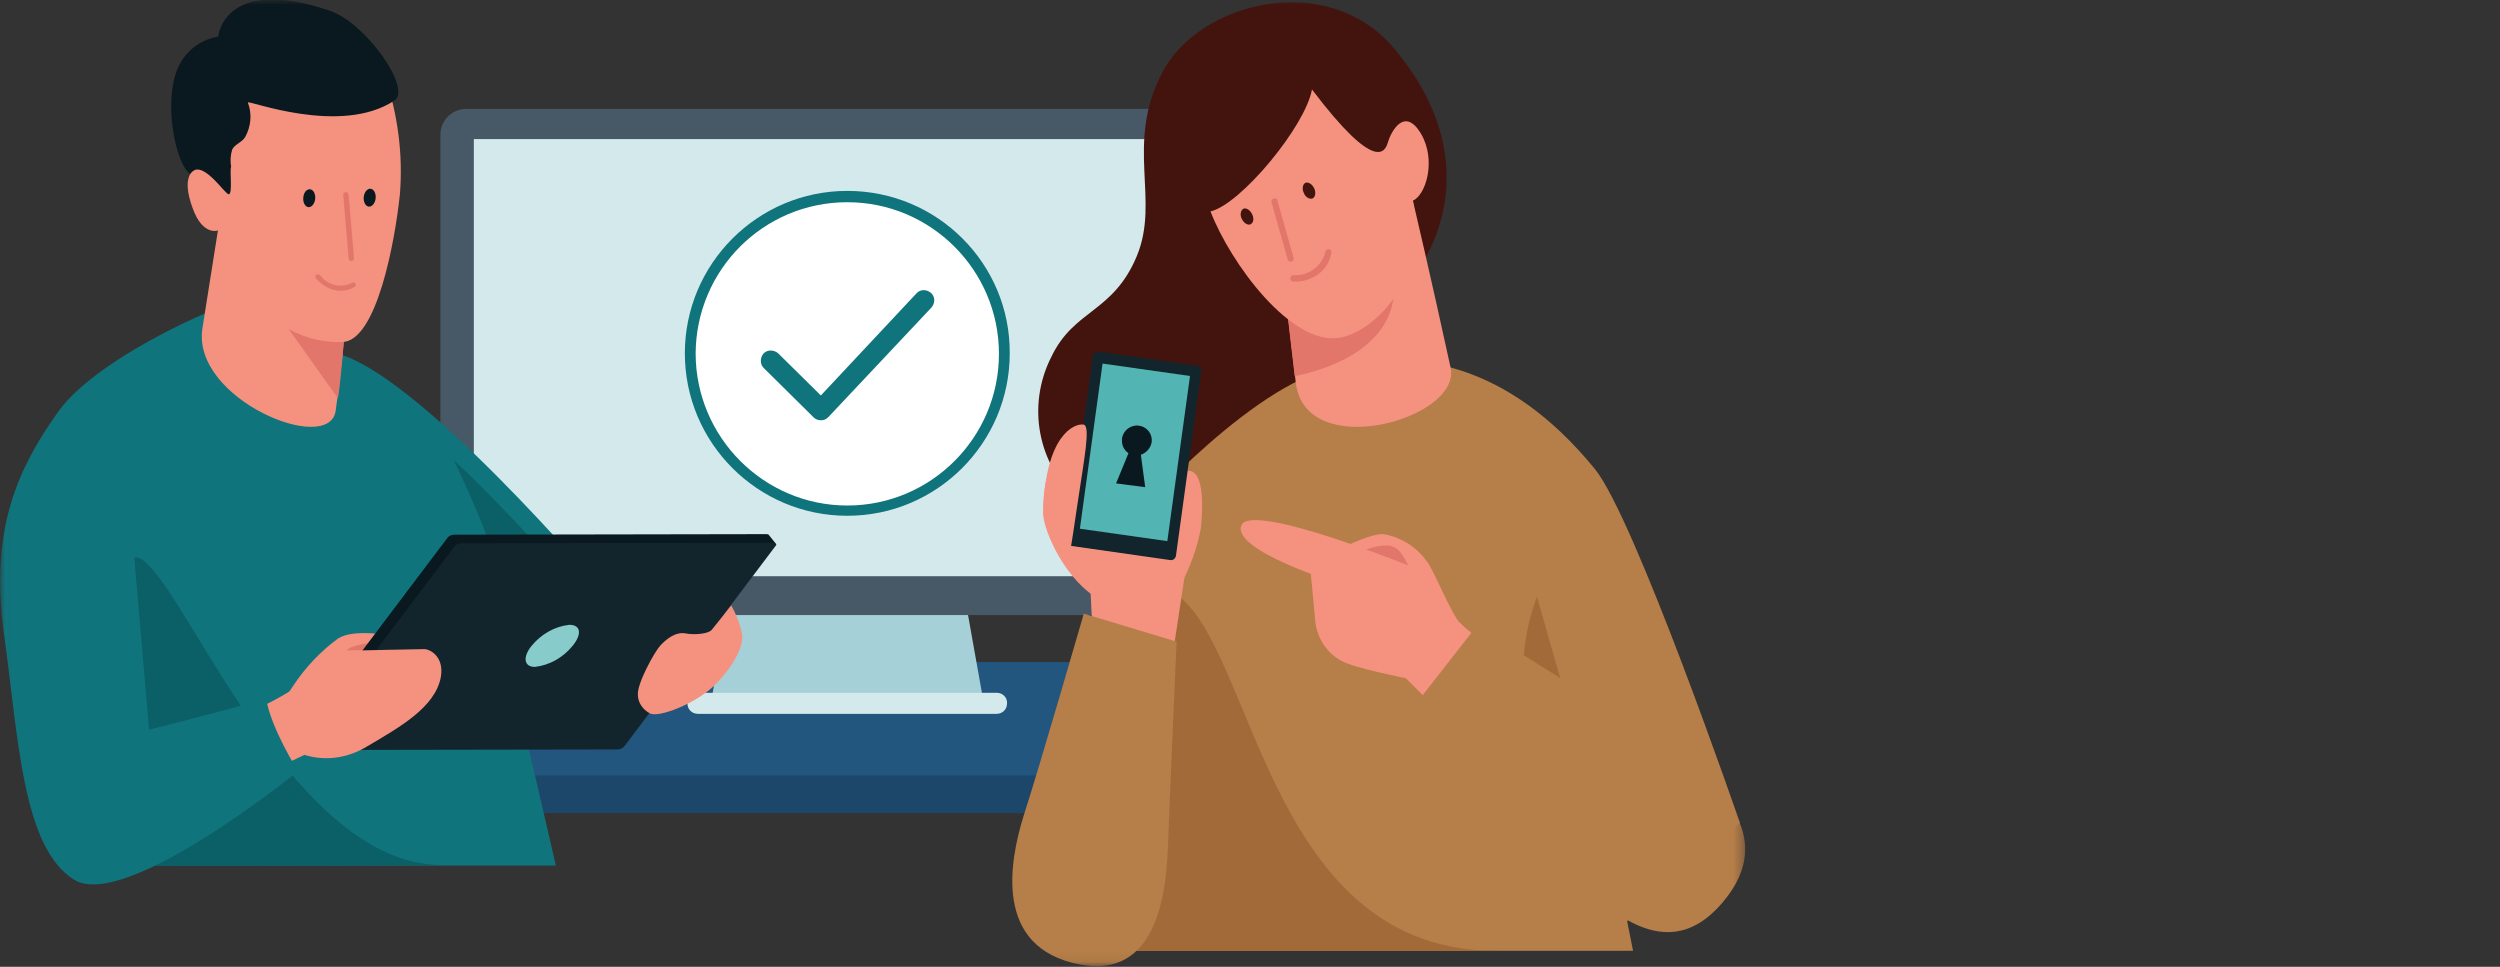 <svg width="256" height="99" viewBox="0 0 256 99" fill="none" xmlns="http://www.w3.org/2000/svg">
<rect x="0" y="0" width="256" height="99" fill="#333333" stroke="none"/>
<mask id="mask0_760_16591" style="mask-type:luminance" maskUnits="userSpaceOnUse" x="0" y="0" width="179" height="99">
<path d="M178.942 0.152H0V98.908H178.942V0.152Z" fill="white"/>
</mask>
<g mask="url(#mask0_760_16591)">
<path d="M32.55 79.785C32.55 79.785 46.642 68.346 46.697 68.29C47.029 67.959 47.471 67.793 47.913 67.793H121.8C122.242 67.793 122.684 67.959 123.016 68.29C123.071 68.346 137.163 79.785 137.163 79.785H32.55Z" fill="#23567E"/>
<path d="M33.71 79.398H136.002C137.052 79.398 137.936 80.283 137.936 81.333C137.936 82.383 137.052 83.267 136.002 83.267H33.71C32.66 83.267 31.775 82.383 31.775 81.333C31.775 80.283 32.66 79.398 33.71 79.398Z" fill="#1D476A"/>
<path d="M98.755 60.887H74.771L72.781 72.05H100.744L98.755 60.887Z" fill="#A6D0D7"/>
<path d="M71.455 70.941H102.07C102.678 70.941 103.176 71.439 103.12 72.047C103.12 72.655 102.623 73.097 102.07 73.097H71.455C70.847 73.097 70.349 72.599 70.405 71.991C70.405 71.439 70.902 70.997 71.455 70.941Z" fill="#D3E9EC"/>
<path d="M128.432 62.985H45.095V13.801C45.095 12.364 46.255 11.148 47.747 11.148H125.834C127.271 11.148 128.487 12.309 128.487 13.801V62.985H128.432Z" fill="#475866"/>
<path d="M125.005 14.242H48.52V59.005H125.005V14.242Z" fill="#D3E9EC"/>
<path d="M86.762 52.265C77.865 52.265 70.681 45.081 70.681 36.183C70.681 27.286 77.865 20.102 86.762 20.102C95.66 20.102 102.844 27.286 102.844 36.183C102.844 45.081 95.66 52.265 86.762 52.265Z" fill="white"/>
<path d="M86.763 20.707C95.329 20.707 102.292 27.671 102.292 36.236C102.292 44.802 95.329 51.765 86.763 51.765C78.197 51.765 71.234 44.747 71.234 36.181C71.289 27.615 78.197 20.707 86.763 20.707ZM86.763 19.547C77.589 19.547 70.129 27.007 70.129 36.181C70.129 45.355 77.589 52.815 86.763 52.815C95.937 52.815 103.397 45.355 103.397 36.181C103.453 27.007 95.992 19.547 86.763 19.547Z" fill="#10747D"/>
<path d="M84.055 43.037C83.779 43.037 83.503 42.926 83.337 42.76L78.197 37.676C77.811 37.289 77.811 36.626 78.197 36.184C78.584 35.797 79.247 35.797 79.689 36.184L84.055 40.495L93.837 30.05C94.224 29.608 94.887 29.608 95.329 29.994C95.771 30.381 95.771 31.044 95.384 31.487L84.829 42.705C84.608 42.926 84.387 43.037 84.055 43.037Z" fill="#10747D"/>
<path d="M61.673 60.445C61.673 60.445 42.386 37.677 34.152 36.129L22.381 33.477L4.918 46.077L11.107 88.629H56.921C56.921 88.629 53.881 75.477 52.223 68.458C64.934 67.961 61.673 60.445 61.673 60.445Z" fill="#10747D"/>
<path d="M13.761 57.074C9.947 57.626 9.561 88.684 9.561 88.684L45.205 88.573C28.958 88.573 17.739 56.521 13.761 57.074Z" fill="#0B5F66"/>
<path d="M40.286 65.139C40.286 65.139 36.362 64.31 34.649 65.36C32.826 66.686 31.278 68.344 30.062 70.168C29.62 70.886 29.123 71.494 28.57 72.157L37.191 69.173L40.286 65.139Z" fill="#F5917F"/>
<path d="M46.476 47.125C50.841 51.159 57.086 58.067 57.086 58.067C57.086 58.067 55.649 59.228 52.057 61.935C52.057 61.935 51.228 57.072 46.476 47.125Z" fill="#0B5F66"/>
<path d="M38.021 65.805C38.021 65.805 35.589 66.136 35.534 66.634C37.247 66.579 37.247 66.579 37.247 66.579L38.021 65.805Z" fill="#E2766B"/>
<path d="M31.002 76.69C31.002 76.69 30.339 75.861 30.284 75.806C30.228 75.751 30.284 75.64 30.339 75.585L45.813 55.082C45.978 54.861 46.255 54.751 46.531 54.751L78.473 54.695C78.584 54.695 78.694 54.695 78.749 54.806C78.805 54.861 79.413 55.635 79.413 55.635" fill="#09191F"/>
<path d="M63.939 76.412C63.773 76.633 63.497 76.744 63.221 76.744L31.278 76.799C31.002 76.799 30.892 76.633 31.057 76.468L46.531 55.965C46.697 55.744 46.973 55.633 47.249 55.633L79.192 55.578C79.468 55.578 79.578 55.744 79.413 55.91L63.939 76.412Z" fill="#13252C"/>
<path d="M54.434 66.136C55.428 64.92 56.81 64.146 58.302 63.98C59.462 63.98 59.628 64.92 58.634 66.136C57.639 67.352 56.257 68.125 54.765 68.291C53.66 68.291 53.494 67.296 54.434 66.136Z" fill="#87CBCB"/>
<path d="M28.736 78.461L31.168 77.3C33.323 77.963 35.589 77.632 37.523 76.471C40.894 74.482 44.597 72.437 45.15 69.287C45.481 67.242 44.044 66.469 43.437 66.469C42.829 66.469 35.479 66.635 35.479 66.635C34.097 67.353 32.826 68.237 31.666 69.287C30.45 70.614 26.747 72.382 26.747 72.382L28.736 78.461Z" fill="#F5917F"/>
</g>
<mask id="mask1_760_16591" style="mask-type:luminance" maskUnits="userSpaceOnUse" x="0" y="0" width="179" height="99">
<path d="M178.679 0H0.014V98.921H178.679V0Z" fill="white"/>
</mask>
<g mask="url(#mask1_760_16591)">
<path d="M25.821 30.618C24.44 30.12 10.127 36.365 6.037 42.057C1.948 47.749 -1.092 54.049 0.4 64.826C1.892 75.602 2.279 86.765 7.585 90.081C12.835 93.341 30.519 78.973 30.519 78.973C30.519 78.973 27.756 74.607 27.258 71.568C19.742 73.612 15.266 74.718 15.266 74.718L13.443 53.552L25.821 30.618Z" fill="#10747D"/>
</g>
<mask id="mask2_760_16591" style="mask-type:luminance" maskUnits="userSpaceOnUse" x="0" y="0" width="179" height="99">
<path d="M178.942 0.152H0V98.908H178.942V0.152Z" fill="white"/>
</mask>
<g mask="url(#mask2_760_16591)">
<path d="M34.374 42.044C33.766 46.687 19.618 40.884 20.724 33.644C22.105 24.968 22.326 23.531 22.326 23.531L35.313 33.7C35.313 33.7 35.037 37.402 34.374 42.044Z" fill="#F5917F"/>
<path d="M22.381 23.586L35.368 33.091C35.368 33.091 34.815 40.11 34.594 40.773L22.381 23.586Z" fill="#E2766B"/>
<path d="M35.036 35.025C38.573 34.97 40.452 24.691 40.95 19.883C41.281 15.793 40.729 11.649 39.402 7.78C38.629 5.901 21.497 10.488 21.497 10.488L19.95 17.396C19.95 17.396 18.458 17.893 19.729 21.32C20.779 24.248 22.381 23.585 22.381 23.585C22.381 23.585 25.31 35.246 35.036 35.025Z" fill="#F5917F"/>
</g>
<mask id="mask3_760_16591" style="mask-type:luminance" maskUnits="userSpaceOnUse" x="0" y="0" width="179" height="99">
<path d="M178.679 0H0.014V98.921H178.679V0Z" fill="white"/>
</mask>
<g mask="url(#mask3_760_16591)">
<path d="M23.446 19.893C23.059 20.004 20.683 16.08 19.467 17.794C18.14 16.965 16.869 11.438 17.919 7.791C18.472 5.691 20.185 4.088 22.34 3.757C22.34 3.757 22.893 -2.599 33.78 1.104C37.427 2.32 42.18 9.062 40.411 10.278C34.885 13.98 25.269 10.167 25.38 10.499C25.822 11.659 25.712 12.93 25.104 14.036C24.772 14.588 24.054 14.754 23.777 15.307C23.611 15.859 23.556 16.467 23.667 17.075C23.501 17.407 23.832 19.783 23.446 19.893Z" fill="#09191F"/>
</g>
<mask id="mask4_760_16591" style="mask-type:luminance" maskUnits="userSpaceOnUse" x="0" y="0" width="179" height="99">
<path d="M178.942 0.152H0V98.908H178.942V0.152Z" fill="white"/>
</mask>
<g mask="url(#mask4_760_16591)">
<path d="M37.248 20.158C37.193 20.656 37.413 21.098 37.745 21.153C38.077 21.208 38.408 20.822 38.464 20.324C38.519 19.827 38.298 19.385 37.966 19.329C37.635 19.274 37.303 19.661 37.248 20.158Z" fill="#09191F"/>
<path d="M31.058 20.214C31.003 20.711 31.224 21.153 31.556 21.209C31.887 21.264 32.219 20.877 32.274 20.38C32.329 19.882 32.108 19.44 31.777 19.385C31.445 19.33 31.113 19.661 31.058 20.214Z" fill="#09191F"/>
<path d="M66.537 73.045C67.421 73.542 71.234 72.05 73.113 70.226C74.992 68.403 76.208 66.192 75.987 64.866C75.766 63.871 75.379 62.876 74.882 61.992C74.882 61.992 73.224 64.092 72.892 64.479C72.561 64.921 71.069 65.032 70.24 64.866C69.134 64.645 68.14 65.529 67.587 66.137C67.034 66.745 65.211 70.005 65.321 71.166C65.321 71.94 65.819 72.658 66.537 73.045Z" fill="#F5917F"/>
<path d="M33.932 29.607C34.706 29.883 35.59 29.828 36.308 29.386C36.419 29.33 36.474 29.164 36.419 29.054C36.364 28.943 36.198 28.888 36.087 28.943C34.927 29.551 33.545 29.22 32.771 28.17C32.661 28.059 32.55 28.059 32.385 28.114C32.274 28.225 32.274 28.391 32.329 28.501C32.771 28.999 33.324 29.386 33.932 29.607Z" fill="#E2766B"/>
<path d="M35.424 19.66C35.258 19.66 35.148 19.826 35.148 19.936L35.7 26.457C35.7 26.623 35.811 26.734 35.976 26.734H36.032C36.197 26.679 36.253 26.568 36.253 26.457L35.7 19.936C35.645 19.771 35.534 19.66 35.424 19.66Z" fill="#E2766B"/>
</g>
<mask id="mask5_760_16591" style="mask-type:luminance" maskUnits="userSpaceOnUse" x="0" y="0" width="179" height="99">
<path d="M178.679 0H0.014V98.921H178.679V0Z" fill="white"/>
</mask>
<g mask="url(#mask5_760_16591)">
<path d="M110.485 51.284C106.229 47.581 105.124 41.502 107.666 36.528C109.987 31.665 113.966 32.052 116.398 26.249C118.829 20.447 115.182 14.81 118.995 7.46C122.808 0.11 136.016 -3.151 142.813 5.028C149.666 13.207 148.948 21.055 145.963 26.415C142.979 31.72 140.437 44.818 140.437 44.818L127.395 51.118L110.485 51.284Z" fill="#43140D"/>
</g>
<mask id="mask6_760_16591" style="mask-type:luminance" maskUnits="userSpaceOnUse" x="0" y="0" width="179" height="99">
<path d="M178.942 0.152H0V98.908H178.942V0.152Z" fill="white"/>
</mask>
<g mask="url(#mask6_760_16591)">
<path d="M167.226 97.362H113.731L115.224 53.98C115.224 53.98 126.995 40.33 135.837 37.843C144.679 35.356 154.46 37.18 163.303 48.011C167.392 52.985 178.168 84.264 178.168 84.264L166.618 94.322L167.226 97.362Z" fill="#B67E48"/>
<path d="M131.194 26.567L144.679 20.543C144.679 20.543 146.557 28.501 148.547 37.675C149.652 42.925 133.626 47.401 132.686 39.167L131.194 26.567Z" fill="#F5917F"/>
<path d="M131.36 28.058L132.576 38.503C132.576 38.503 141.805 37.066 142.689 30.545C131.36 35.243 137.55 27.561 131.36 28.058Z" fill="#E2766B"/>
<path d="M137.218 34.581C140.368 34.029 146.171 29.165 144.679 20.544C146.005 19.992 147.11 16.4 145.508 13.692C143.795 10.818 142.413 13.581 142.137 14.521C141.86 15.515 140.921 17.837 134.345 9.16C133.681 12.918 127.05 20.931 123.955 21.65C126 26.955 132.245 35.465 137.218 34.581Z" fill="#F5917F"/>
<path d="M128.211 21.924C127.99 21.482 127.603 21.261 127.326 21.372C127.05 21.538 126.94 21.98 127.161 22.422C127.382 22.864 127.768 23.085 128.045 22.974C128.376 22.809 128.432 22.367 128.211 21.924Z" fill="#43140D"/>
<path d="M134.566 19.272C134.345 18.83 133.958 18.609 133.682 18.72C133.406 18.83 133.295 19.328 133.516 19.77C133.682 20.212 134.124 20.433 134.4 20.322C134.677 20.212 134.787 19.714 134.566 19.272Z" fill="#43140D"/>
<path d="M132.245 26.789C132.41 26.733 132.521 26.568 132.466 26.402L130.808 20.544C130.808 20.378 130.642 20.268 130.476 20.323H130.421C130.255 20.378 130.145 20.544 130.2 20.71L131.858 26.568C131.913 26.733 132.079 26.844 132.245 26.789Z" fill="#E2766B"/>
<path d="M134.676 28.281C135.56 27.784 136.168 26.9 136.334 25.905C136.389 25.739 136.279 25.573 136.113 25.518C135.947 25.463 135.781 25.573 135.726 25.739C135.394 27.231 134.013 28.281 132.465 28.171C132.3 28.171 132.134 28.281 132.134 28.503C132.134 28.668 132.244 28.834 132.41 28.834C133.239 28.889 134.013 28.668 134.676 28.281Z" fill="#E2766B"/>
<path d="M153.134 97.361H113.731L117.931 60.059C128.376 60.059 127.547 97.361 153.134 97.361Z" fill="#A36A39"/>
<path d="M157.389 61.109L164.131 84.762C164.131 84.762 151.973 75.588 157.389 61.109Z" fill="#A36A39"/>
<path d="M146.281 71.774L143.96 69.453C143.96 69.453 138.655 68.403 137.384 67.684C135.837 66.856 134.842 65.308 134.676 63.54C134.51 61.55 134.179 58.345 134.179 58.345L137.716 55.969C137.716 55.969 140.479 54.587 141.695 54.698C143.629 55.029 145.342 56.19 146.392 57.903C147.221 59.395 148.713 62.932 149.431 63.706C150.205 64.479 151.034 65.142 151.973 65.695L146.281 71.774Z" fill="#F5917F"/>
</g>
<mask id="mask7_760_16591" style="mask-type:luminance" maskUnits="userSpaceOnUse" x="0" y="0" width="179" height="99">
<path d="M178.679 0H0.014V98.921H178.679V0Z" fill="white"/>
</mask>
<g mask="url(#mask7_760_16591)">
<path d="M176.359 92.456C182.548 85.216 174.977 79.745 171.219 76.927C167.461 74.108 151.214 64.106 151.214 64.106L144.914 72.174C144.914 72.174 155.58 85.106 159.559 88.477C163.538 91.848 170.114 99.75 176.359 92.456Z" fill="#B67E48"/>
</g>
<mask id="mask8_760_16591" style="mask-type:luminance" maskUnits="userSpaceOnUse" x="0" y="0" width="179" height="99">
<path d="M178.942 0.152H0V98.908H178.942V0.152Z" fill="white"/>
</mask>
<g mask="url(#mask8_760_16591)">
<path d="M139.649 56.408C140.423 56.021 141.252 55.855 142.136 55.855C143.242 56.021 143.573 56.684 144.292 58.066L139.649 56.408Z" fill="#E2766B"/>
<path d="M127.105 53.813C128.1 51.27 145.176 58.289 145.176 58.289L136.997 59.726C137.053 59.726 126.166 56.41 127.105 53.813Z" fill="#F5917F"/>
<path d="M111.963 49.886C111.963 49.886 106.768 42.868 106.824 52.594C106.824 54.86 110.913 63.592 117.103 62.1C117.489 61.989 120.474 60.663 121.303 59.115C122.076 57.513 122.629 55.855 122.961 54.142C123.071 53.092 123.513 48.615 121.911 48.228C120.363 47.842 119.479 51.765 119.479 51.765L111.963 49.886Z" fill="#F5917F"/>
<path d="M111.962 66.633L111.631 59.725L121.468 57.957L120.197 66.302L111.962 66.633Z" fill="#F5917F"/>
<path d="M120.418 56.906C120.363 57.182 120.142 57.403 119.81 57.348L109.752 55.911C109.476 55.856 109.255 55.635 109.31 55.358L111.908 36.458C111.963 36.182 112.239 35.961 112.516 36.016L122.573 37.453C122.85 37.508 123.071 37.73 123.016 38.006L120.418 56.906Z" fill="#13252C"/>
<path d="M119.534 55.412L110.581 54.141L112.902 37.23L121.855 38.502L119.534 55.412Z" fill="#53B4B4"/>
<path d="M108.979 57.405C109.531 57.516 109.586 56.576 110.36 51.437C111.023 46.96 111.686 43.645 110.968 43.479C110.029 43.313 107.044 44.529 106.823 52.376C106.768 53.26 108.979 57.405 108.979 57.405Z" fill="#F5917F"/>
<path fill-rule="evenodd" clip-rule="evenodd" d="M117.932 45.3C118.042 44.471 117.489 43.698 116.605 43.587C115.776 43.477 115.003 44.085 114.892 44.913C114.837 45.521 115.058 46.074 115.555 46.406L114.284 49.5L117.268 49.887L116.826 46.571C117.434 46.35 117.821 45.853 117.932 45.3Z" fill="#09191F"/>
</g>
<mask id="mask9_760_16591" style="mask-type:luminance" maskUnits="userSpaceOnUse" x="0" y="0" width="179" height="99">
<path d="M178.679 0H0.014V98.921H178.679V0Z" fill="white"/>
</mask>
<g mask="url(#mask9_760_16591)">
<path d="M110.54 98.757C118.498 100.304 119.437 91.407 119.603 86.544C119.769 81.736 120.487 65.71 120.487 65.71L110.982 62.836C110.982 62.836 106.395 78.697 104.848 83.449C103.356 88.202 101.698 97.044 110.54 98.757Z" fill="#B67E48"/>
</g>
</svg>
